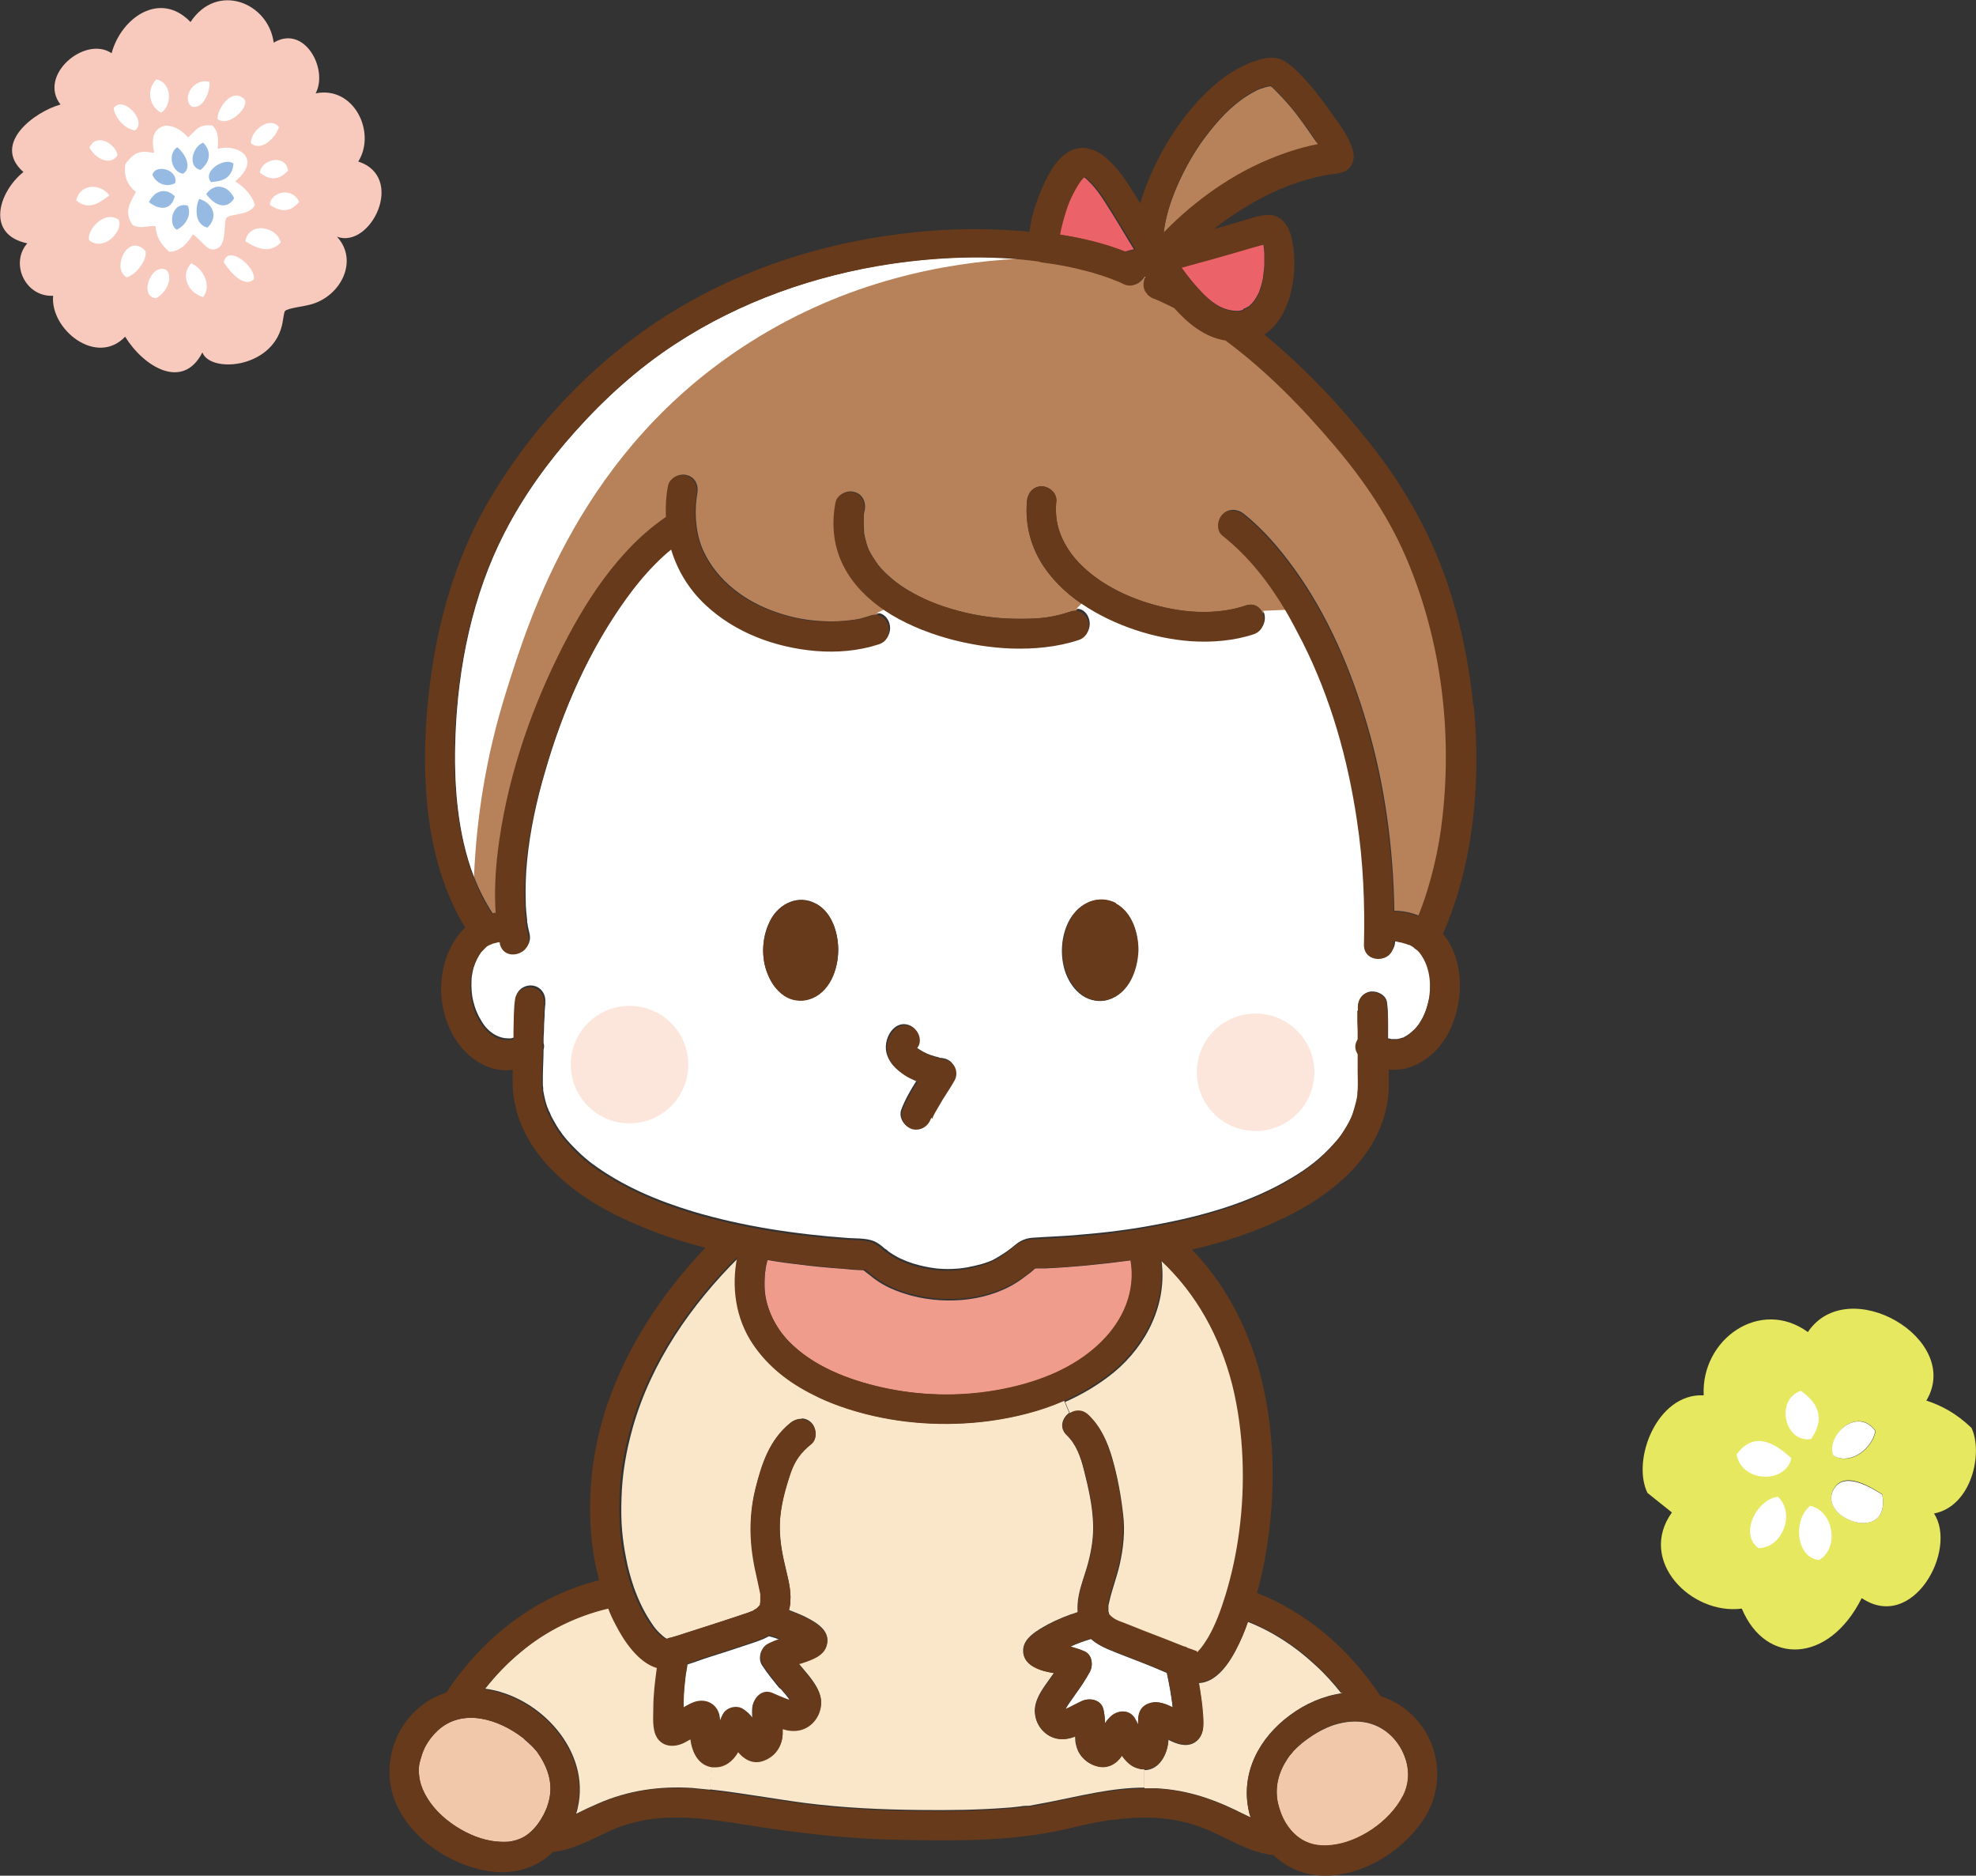 <?xml version="1.0" encoding="UTF-8"?><svg id="_レイヤー_2" xmlns="http://www.w3.org/2000/svg" viewBox="0 0 56.53 53.65"><rect x="0" y="0" width="56.53" height="53.65" fill="#333333" stroke="none"/><defs><style>.cls-1{fill:#673a1b;}.cls-2{fill:#b7815a;}.cls-3,.cls-4{fill:#fff;}.cls-5{fill:#eb6269;}.cls-4,.cls-6,.cls-7,.cls-8{fill-rule:evenodd;}.cls-6{fill:#e6e860;}.cls-7{fill:#f8cabe;}.cls-9{fill:#f2c8aa;}.cls-10{fill:#fae7ca;}.cls-11{fill:#fad5c5;opacity:.6;}.cls-8{fill:#97bae3;}.cls-12{fill:#f09c8c;}</style></defs><g id="_レイヤー_1-2"><path class="cls-7" d="M3.19,1.53c.28-1.04,1.4-1.8,2.26-.9.76-1.15,2.23-.56,2.38.59.88-.53,1.57.76,1.2,1.45,1.1-.22,1.74,1.12,1.22,1.95,1.37.45.35,2.51-.61,2.15.62.67.13,1.68-.72,1.93-.23.07-.7.11-.77.2-.03.04-.06.34-.09.43-.31,1.22-2.05,1.34-2.27.75-.56,1.1-1.68.41-2.21-.45-.82.86-2.15-.21-2.06-1.17-.8.04-1.24-.93-.74-1.5-1.19-.25-.83-1.46-.11-2.04-.92-.81.33-1.73,1.06-1.93-.65-.84.7-1.98,1.46-1.47Z"/><path class="cls-4" d="M3.25,3.1c.05.27.3.58.61.63.37-.26-.35-1.03-.61-.63Z"/><path class="cls-4" d="M2.56,4.22c.15.3.59.55.8.22-.04-.32-.6-.66-.8-.22Z"/><path class="cls-4" d="M4.47,2.27c-.32.34-.16.81.14.95.31-.19.33-.85-.14-.95Z"/><path class="cls-4" d="M2.18,5.73c.35.3.65.08.95-.14-.24-.34-.83-.36-.95.14Z"/><path class="cls-4" d="M5.49,3.05c.34.09.54-.49.5-.71-.49-.12-.8.51-.5.71Z"/><path class="cls-4" d="M4.41,4.36c-.07-.31-.08-.69.34-.77.32.02.51.21.63.34.23-.19.27-.38.69-.34.22.18.16.48.16.67.52-.16,1.31.24.5.93.23.13.52.43.56.69-.2.32-.77.21-.83.38-.05.15.01.67-.2.82-.29.2-.45-.17-.74-.38-.11.18-.32.5-.68.5-.27-.23-.37-.46-.39-.73-.22-.03-.43.1-.66-.04-.25-.37-.07-.63.1-.94-.16-.12-.38-.38-.3-.8.3-.42.52-.36.79-.32Z"/><path class="cls-4" d="M2.55,6.87c.41.34.98-.25.85-.58-.4-.3-.93.29-.85.58Z"/><path class="cls-4" d="M6.22,3.4c.33.27.96-.38.76-.57-.33-.32-.75.23-.76.57Z"/><path class="cls-4" d="M3.62,7.93c.26-.05.61-.51.54-.75-.5-.55-.98.51-.54.75Z"/><path class="cls-4" d="M7.18,4.1c.29.24.7-.14.8-.47-.29-.33-.83.14-.8.47Z"/><path class="cls-8" d="M4.36,5c.11.25.39.37.65.24.1-.4-.57-.56-.65-.24Z"/><path class="cls-8" d="M5.23,4.97c.26-.14.11-.54-.16-.76-.27.18-.18.69.16.76Z"/><path class="cls-8" d="M4.26,5.78c.31.25.65.23.74-.17-.31-.28-.59-.12-.74.17Z"/><path class="cls-8" d="M5.74,4.86c.46-.39.11-.75.07-.78-.33.14-.44.71-.07.78Z"/><path class="cls-8" d="M5.06,6.57c.29-.15.42-.45.31-.69-.46-.12-.57.56-.31.69Z"/><path class="cls-8" d="M6.04,5.21c.23-.03.59-.04.64-.53-.25-.2-.91.22-.64.53Z"/><path class="cls-8" d="M5.7,5.69c-.06.07-.22.71.24.82.03-.05.09-.09.11-.15.16-.27-.03-.58-.35-.67Z"/><path class="cls-8" d="M5.9,5.55c.21.3.57.49.8.12-.18-.38-.57-.45-.8-.12Z"/><path class="cls-4" d="M4.46,8.53c.3-.15.51-.59.3-.81-.44-.21-.8.76-.3.81Z"/><path class="cls-4" d="M7.43,4.93c.3.25.56.22.81-.05-.05-.46-.73-.36-.81.05Z"/><path class="cls-4" d="M5.47,7.53c-.32.35-.1.83.34.97.26-.34,0-.82-.34-.97Z"/><path class="cls-4" d="M7.72,5.86c.31.21.59.22.84-.09-.23-.46-.84-.25-.84.09Z"/><path class="cls-4" d="M7.26,7.99c.08-.33-.74-1.03-.86-.49.17.26.57.75.86.49Z"/><path class="cls-4" d="M7.02,6.9c.36.23.71.35,1.01.04-.09-.46-.91-.62-1.01-.04Z"/><path class="cls-6" d="M48.74,39.91c-.08-1.61,1.62-2.8,2.98-1.81,1.15-1.71,4.44.2,3.39,1.96.42.14.84.35,1.29.78.34.71.01,2.24-1.07,2.45.68,1.05-.61,3.4-2.07,2.42-.94,1.88-2.75,1.93-3.43.3-1.45.19-2.99-1.37-2-2.75l-.7-.56c-.46-.95.28-2.85,1.6-2.79ZM52.46,41.63c.43.29,1.09-.14,1.2-.7-.54-.74-1.42.16-1.2.7ZM52.49,42.54c-.6.86,1.62,1.69,1.36.2-.51-.33-1.09-.6-1.36-.2Z"/><path class="cls-4" d="M51.25,41.71c-.18.75-1.43.69-1.57-.11.45-.61.99-.43,1.57.11Z"/><path class="cls-4" d="M51.52,39.78c.58.41.65.87.29,1.38-.75.12-1.04-1.12-.29-1.38Z"/><path class="cls-4" d="M50.86,42.81c.52.48.12,1.47-.55,1.47-.56-.39-.06-1.39.55-1.47Z"/><path class="cls-4" d="M51.79,43.07c.68.16.83,1.22.25,1.55-.68-.07-.74-1.18-.25-1.55Z"/><path class="cls-4" d="M53.65,40.93c-.11.56-.77.98-1.2.7-.23-.53.66-1.43,1.2-.7Z"/><path class="cls-4" d="M53.85,42.75c.25,1.48-1.96.65-1.36-.2.27-.39.86-.12,1.36.2Z"/><path class="cls-5" d="M35.57,8.86s-.07.02-.11.03c-.39.02-.71-.16-1.02-.47-.24-.24-.45-.5-.65-.78.55-.15,1.09-.3,1.64-.46.24-.07.47-.14.71-.2,0,.01,0,.03.01.04,0,.02,0,.05.01.07,0,.05.01.11.01.16,0,.11,0,.23,0,.34,0,.06-.01.13-.02.19,0,.02,0,.07-.01.07,0,.02,0,.03,0,.05-.02.14-.06.28-.11.42,0,.02-.01.04-.02.05,0,0-.03.07-.04.08-.03.06-.06.11-.1.16,0,0-.02.03-.03.04-.02.02-.04.04-.06.06-.02.02-.04.04-.06.06,0,0,0,0,0,0,0,0,0,0-.02,0-.02.01-.04.03-.06.04-.02,0-.07.03-.08.03Z"/><path class="cls-5" d="M32.44,7.13c-.09.02-.18.04-.27.07-.6-.24-1.23-.39-1.88-.49,0-.04.01-.08.03-.16.04-.21.1-.42.18-.63.07-.19.12-.3.23-.5.04-.07.08-.14.13-.21.01-.02.01-.02.02-.03,0,0,0,0,.01-.01.02-.03.05-.05.07-.08.01-.01.02-.02.03-.03h0s0,0,0,0c0,0,.01,0,.02.01,0,0,.02.01.03.02.02.01.06.05.07.06.29.27.46.57.69.93.22.35.42.7.64,1.05Z"/><path class="cls-12" d="M29.59,36.3s0,0,0,0c.01,0,.02-.01.03-.02,0,0,0,0,.01,0,.09,0,.21,0,.28,0,.82-.04,1.63-.12,2.44-.23.15.86-.18,1.7-.84,2.34-.8.79-1.91,1.19-3,1.38-1.07.19-2.2.15-3.27-.08-.97-.22-1.98-.61-2.67-1.32-.39-.4-.65-.95-.69-1.46-.01-.13-.01-.25,0-.38,0-.06,0-.12.02-.18,0,0,0-.02,0-.03,0-.02.01-.07.01-.07.01-.07.03-.14.05-.21.28.05.56.09.84.12.44.06.88.1,1.31.13.19.02.39.04.58.04.01,0,.02.01.03.02,0,0,0,0,0,0,0,0,0,0,0,0h0s0,0,.02.01c.03.03.06.05.1.08.1.08.2.16.31.23.28.18.6.3.93.39,1.03.27,2.29.16,3.17-.49.08-.06.16-.12.24-.18.02-.02.05-.04.07-.06,0,0,0,0,0,0,0,0,0,0,0,0,0,0,0,0,0,0,0,0,0,0,0,0h0s0,0,0,0t0,0s0,0,0,0Z"/><path class="cls-3" d="M33.38,47.84c.07.34.13.66.17,1-.19-.1-.41-.19-.62-.13-.34.09-.38.35-.37.62-.03-.06-.06-.11-.09-.17-.15-.26-.46-.25-.67-.08-.08.06-.14.14-.19.22,0-.13-.01-.26-.04-.39-.06-.29-.39-.36-.62-.25-.13.06-.25.12-.38.19-.01,0-.05.02-.09.04.08-.15.19-.28.28-.42.15-.21.29-.42.42-.65.1-.19.06-.49-.15-.58-.13-.06-.27-.1-.41-.14.19-.09.39-.16.59-.22.14.12.3.21.48.29.33.14.66.26.99.39.23.09.47.19.7.29Z"/><path class="cls-3" d="M22.31,48.28c.12.14.22.24.3.38-.17-.05-.5-.2-.55-.22-.29-.1-.51.16-.54.41-.01.11,0,.21,0,.31-.08-.1-.16-.18-.27-.25-.18-.12-.49-.05-.58.15-.03.06-.05.12-.08.18,0-.05,0-.11-.02-.16-.07-.3-.35-.47-.65-.39-.13.03-.25.1-.37.17v-.15c0-.26.03-.52.06-.78.01-.07.03-.2.05-.32.2-.06.4-.14.59-.2.41-.13.82-.26,1.23-.4.18-.06.36-.12.52-.21.11.03.21.06.31.1-.12.04-.25.09-.36.15-.2.11-.27.39-.15.58.15.23.33.45.51.67Z"/><path class="cls-9" d="M40.22,50.34c.11.35.09.7-.09,1.04-.38.74-1.26,1.32-2.04,1.4-.45.05-.85-.06-1.16-.43-.2-.24-.3-.46-.37-.77-.1-.46.02-.89.27-1.27.02-.03.05-.07.07-.1,0,0,.01-.02.02-.02,0,0,0,0,0,0,.04-.04.07-.09.11-.13.05-.05.11-.11.16-.15.03-.02.05-.05.08-.07.01,0,.03-.02.04-.03.08-.06.15-.11.24-.17.17-.11.36-.21.55-.28.46-.16.96-.18,1.39.06.36.2.62.55.73.93Z"/><path class="cls-9" d="M15.36,50.1c.29.41.47.87.35,1.38-.02.09-.05.18-.08.26,0,.02-.01.03-.02.04,0,0,0,0,0,0-.02.04-.03.07-.05.11-.05.09-.1.18-.16.26-.02.03-.04.06-.07.09h0c-.08.1-.2.21-.31.28-.16.1-.38.15-.5.16-.42.02-.81-.08-1.2-.28-.39-.2-.76-.49-1.01-.84-.24-.34-.36-.67-.32-1.07,0,0,0,0,0,0,0-.03.01-.06.02-.09.01-.05.02-.09.04-.14.03-.11.06-.18.1-.27.1-.2.22-.35.38-.5.72-.65,1.74-.31,2.42.21,0,0,0,0,0,0,.02.01.03.02.04.04.03.03.06.05.09.08.04.03.07.07.11.1.02.02.05.05.07.07.02.03.05.05.07.08,0,0,.01.01.02.02,0,0,0,0,.01.02Z"/><path class="cls-10" d="M38.38,48.4s.01.02.02.03c-.53.07-1.06.3-1.5.63-.87.64-1.42,1.65-1.17,2.75.01.06.03.11.05.17-.03-.01-.06-.03-.09-.04-.13-.06-.26-.13-.39-.19-.71-.34-1.43-.56-2.22-.6-.11,0-.23,0-.34,0v-.52c.43,0,.67-.46.68-.87,0,0,.01,0,.02.01.22.11.48.21.72.08.29-.17.27-.49.25-.78-.02-.32-.06-.62-.12-.93.62-.02,1.02-.81,1.24-1.31.06-.14.12-.29.17-.44.71.28,1.35.7,1.91,1.22.28.25.53.53.76.82Z"/><path class="cls-10" d="M20.38,50.54l-.07.65c-.17-.02-.34-.03-.5-.05-.94-.06-1.85.07-2.71.45-.21.09-.42.19-.62.29.02-.06.04-.12.05-.18.37-1.62-1.08-3.19-2.65-3.4.3-.38.63-.73,1.03-1.06.73-.62,1.59-1.03,2.51-1.25.06.15.13.31.21.46.23.45.64,1.08,1.18,1.24-.05.37-.1.77-.1,1.15,0,.27-.04.62.11.85.17.28.5.27.77.14.06-.03.12-.06.18-.1.05.37.22.74.62.8Z"/><path class="cls-10" d="M34.26,47.26h0s0,0,0,0c0,0,0,0,0,0-.08-.03-.16-.06-.25-.09,0,0,0,0-.01,0-.04-.02-.08-.04-.12-.05-.18-.07-.35-.14-.53-.21-.4-.16-.8-.31-1.2-.47-.05-.02-.1-.04-.16-.06-.02,0-.03-.01-.04-.02-.08-.04-.14-.09-.2-.15,0,0-.01-.02-.02-.03,0,0,0,0,0,0,0,0,0,0,0-.01,0,0,0,0,0-.01,0,0,0,0,0,0s0,0,0,0c0-.02-.01-.05-.02-.07,0-.05,0-.1,0-.15,0,0,0-.02,0-.02.01-.04.02-.09.03-.13.08-.35.21-.68.29-1.03.11-.48.16-.97.1-1.45-.06-.53-.16-1.08-.31-1.6-.13-.45-.32-.89-.67-1.22-.17-.16-.38-.14-.53-.04l-.15-.35c.5-.22.97-.5,1.4-.85.95-.79,1.52-1.97,1.36-3.18,1.03.96,1.7,2.19,2.05,3.56.35,1.36.38,2.87.2,4.21-.08.61-.21,1.22-.39,1.81-.13.42-.28.84-.5,1.22-.08.13-.15.25-.23.33-.01.01-.05.06-.07.08,0,0,0,0,0,0Z"/><path class="cls-10" d="M23.28,39.9l-.35.68c-.11,0-.22.04-.32.12-.59.48-.81,1.16-.99,1.87-.21.85-.16,1.65.03,2.5.03.14.07.28.09.42,0,.03.01.06.02.1h0s0,0,0,.02c0,.07,0,.13,0,.2h0s0,.02,0,.02c0,.01,0,.03-.01.04,0,0,0,.01,0,.02,0,0,0,0,0,0,0,0,0,0,0,.01,0,.01-.02.03-.03.04,0,0,0,0,0,0t0,0s-.03.04-.05.05c-.02.02-.05.04-.08.05h0s-.02,0-.04.03c0,0,0,0,0,0-.04.01-.09.03-.13.05-.15.05-.3.1-.45.15-.44.15-.89.29-1.33.43-.15.05-.3.1-.45.14-.03,0-.07.01-.1.03h0s0,0-.01,0c0,0-.02,0-.02-.01-.02,0-.1-.07-.1-.07-.12-.1-.23-.22-.31-.35-.22-.32-.39-.68-.52-1.05,0,0,0,0,0,0-.09-.27-.17-.55-.22-.83-.06-.31-.08-.46-.11-.75-.03-.32-.03-.64-.02-.96.02-.69.13-1.33.32-2.01.53-1.88,1.67-3.52,3.05-4.89-.17.85-.05,1.76.45,2.5.43.64,1.05,1.11,1.73,1.45Z"/><path class="cls-10" d="M32.74,50.61v.52c-.92,0-1.8.23-2.71.41-.2.04-.39.07-.59.11,0,0-.02,0-.03,0-.02,0-.04,0-.05,0-.06,0-.13.01-.19.02-.14.02-.28.03-.42.04-.8.06-1.61.07-2.42.06-1.1-.01-2.2-.06-3.3-.2-.91-.12-1.82-.29-2.73-.39l.07-.65s.05,0,.08,0c.29.01.52-.18.66-.42,0,0,0-.01,0-.02.17.22.43.35.72.26.34-.11.54-.4.56-.75,0-.05,0-.11,0-.16.16.05.32.07.5.03.34-.08.59-.42.6-.77,0-.29-.17-.54-.34-.76-.1-.12-.2-.24-.3-.36.05-.01.1-.03.14-.04.25-.08.58-.2.66-.49.1-.36-.2-.58-.47-.73-.19-.11-.4-.19-.61-.27.02-.08.04-.16.04-.25.03-.34-.08-.69-.15-1.02-.1-.42-.16-.8-.15-1.23.02-.49.16-1,.32-1.46.12-.33.28-.56.58-.8.18-.14.15-.45,0-.6-.08-.08-.18-.12-.29-.12l.35-.68c.41.21.85.36,1.28.49,1.2.34,2.49.42,3.73.26.74-.1,1.48-.28,2.16-.58l.15.35c-.2.14-.3.43-.07.64.27.26.4.63.49,1,.12.48.24.99.26,1.49.02.4-.04.78-.14,1.16-.08.31-.21.62-.27.94-.03.15-.04.31-.03.47-.29.09-.58.21-.85.35-.28.16-.71.38-.71.75,0,.34.31.5.59.58.1.03.19.05.29.06-.09.13-.18.25-.27.38-.16.24-.31.5-.27.8.04.35.31.65.66.7.17.03.33,0,.49-.07,0,.09,0,.18.03.27.07.3.31.52.61.59.29.07.54-.08.69-.31.12.17.27.32.48.37.06.01.11.02.16.02Z"/><path class="cls-2" d="M41.29,23.32c-.11.96-.34,1.98-.7,2.87-.22-.09-.46-.14-.7-.14-.03-1.8-.27-3.6-.78-5.33-.46-1.57-1.12-3.12-2.08-4.45-.42-.58-.88-1.12-1.44-1.57-.18-.14-.42-.17-.6,0-.15.15-.18.46,0,.6.77.61,1.35,1.37,1.84,2.2l-.71.03c-.07-.17-.25-.29-.48-.21-.89.3-1.87.21-2.79-.07-.48-.15-.91-.34-1.34-.62-.36-.24-.73-.57-.95-.92-.28-.44-.39-.85-.34-1.38.02-.23-.21-.42-.42-.42-.25,0-.4.2-.42.42-.11,1.29.59,2.28,1.58,2.95l-.18.19s-.09,0-.14.02c-.51.17-.87.21-1.4.21-.59,0-1.07-.05-1.63-.18-.56-.13-1.04-.3-1.51-.57-.24-.13-.45-.28-.61-.42-.09-.08-.18-.16-.26-.25-.04-.04-.08-.09-.12-.14,0,0,0,0,0,0,0,0,0,0-.01-.02-.02-.03-.05-.06-.07-.1-.17-.25-.22-.37-.29-.67,0-.03-.01-.06-.02-.1,0-.01,0-.02,0-.02,0,0,0-.01,0-.02,0-.07-.01-.14-.01-.21,0-.07,0-.14,0-.21,0-.04,0-.07.01-.11,0-.03.01-.06.02-.09.04-.22-.06-.46-.3-.52-.21-.06-.48.07-.52.3-.26,1.4.41,2.41,1.42,3.09l-.27.12s-.09,0-.14.02c-.1.03-.2.06-.3.09-.05.01-.11.02-.16.03-.02,0-.13.02-.15.02-.23.03-.47.04-.71.03-.48-.02-.91-.09-1.4-.26-.88-.3-1.69-.89-2.09-1.76-.21-.46-.27-1.08-.17-1.64.04-.23-.06-.46-.3-.52-.21-.06-.48.07-.52.3-.05.3-.07.6-.06.89-1.38.94-2.35,2.47-3.07,3.94-.87,1.76-1.5,3.68-1.74,5.63-.07.58-.11,1.17-.06,1.76-.04,0-.07,0-.11.01-.21-.33-.39-.68-.53-1.04-.48-1.25-.58-2.69-.53-4.01.07-1.99.49-4.06,1.41-5.84.54-1.05,1.24-2.02,2.02-2.89.85-.95,1.8-1.81,2.86-2.5,1.86-1.22,4-1.97,6.19-2.3,1.17-.17,2.42-.24,3.64-.14.2.02.39.04.59.06.04.01.07.02.12.03.42.06.83.13,1.24.24,0,0,0,0,0,0,.13.03.25.07.38.11.01,0,.02,0,.04.01.11.04.23.08.34.12,0,0,.06.03.07.03,0,0,0,0,0,0,.08.03.15.07.23.1.24.12.48,0,.58-.19.02,0,.05-.01.07-.02-.02.03-.04.07-.05.11-.03.11-.02.23.04.33.02.03.04.06.07.09.05.05.12.09.19.11.04.02.08.03.12.05.15.06.29.13.44.21.41.46.9.84,1.47.93,1.15.86,2.18,1.9,3.11,3,.86,1.02,1.6,2.12,2.12,3.36.94,2.27,1.25,4.8.98,7.24Z"/><path class="cls-3" d="M26.65,31.94h0c.03-.06.05-.11.08-.16.06-.12.14-.24.21-.36.11-.18.23-.35.33-.53.08-.13.08-.3,0-.43-.07-.13-.19-.18-.33-.2,0,0,0,0-.01,0-.03,0-.05,0-.08-.02-.06-.01-.12-.03-.18-.05-.04-.01-.07-.02-.11-.04,0,0-.02,0-.03-.01-.06-.03-.13-.06-.19-.1-.03-.02-.05-.03-.08-.05,0,0-.01,0-.02-.01-.01,0-.02-.02-.03-.03,0,0,.01-.02.01-.02.13-.18.03-.48-.15-.58-.22-.12-.44-.04-.58.15-.14.19-.19.46-.11.68.08.23.25.4.45.53.12.08.25.15.39.2-.17.27-.33.54-.44.84-.07.21.08.47.3.52.24.05.44-.07.52-.3,0,0,0-.02.01-.03,0,0,0,0,0,0,0,0,0,0,0-.01h0s0,0,0-.01,0,0,0,0h0ZM40.62,27.23c.27.35.34.8.28,1.26-.03.19-.11.45-.21.64-.05.09-.11.19-.16.24-.04.05-.08.09-.13.13-.02.02-.04.04-.06.05,0,0-.01.01-.02.02-.04.02-.07.05-.11.07-.02.01-.04.02-.07.04,0,0-.01,0-.02,0-.05.02-.1.03-.15.04,0,0,0,0,0,0-.03,0-.05,0-.08,0-.03,0-.06,0-.09,0,0,0-.06-.02-.09-.02,0-.02,0-.05,0-.07,0-.32.01-.64-.03-.96-.03-.23-.32-.35-.52-.3-.24.07-.33.29-.3.51-.02-.16,0,0,0,.04,0,.08,0,.17,0,.25,0,.17,0,.34.01.51h0c-.09.15-.07.3,0,.42,0,.16,0,.31,0,.47,0,.19.01.38,0,.56,0,.04,0,.08-.01.13,0,.02,0,.07-.01.08-.02.11-.05.22-.08.32-.07.23-.11.31-.23.53-.12.22-.22.35-.37.51-.36.41-.76.72-1.22.99-1.18.71-2.54,1.09-3.89,1.34-.73.14-1.47.23-2.22.29-.42.04-.85.05-1.27.08-.17.01-.3.05-.44.14-.07.05-.13.1-.19.15-.02.02-.1.07-.12.09-.14.1-.29.19-.44.27-.01,0-.02.01-.03.01-.02.01-.05.02-.07.03-.06.02-.12.04-.18.06-.14.04-.28.07-.43.1-.29.05-.59.06-.88.03-.42-.05-.93-.18-1.32-.45-.01,0-.08-.06-.08-.06-.02-.02-.04-.04-.07-.05-.07-.06-.14-.12-.22-.17-.25-.15-.56-.12-.84-.14-1.5-.11-3-.33-4.44-.76-1.02-.31-2-.72-2.87-1.36-.1-.07-.3-.24-.44-.38-.14-.14-.28-.28-.4-.44,0,0,0,0,0,0-.01-.01-.02-.02-.03-.04-.03-.04-.05-.08-.08-.11-.05-.08-.1-.16-.15-.25-.04-.07-.08-.14-.11-.22,0-.01-.03-.07-.04-.08-.01-.03-.02-.06-.04-.1-.06-.16-.09-.32-.12-.48,0,0,0-.01,0-.02,0,0,0,0,0,0,0-.04,0-.08-.01-.12,0-.08,0-.16,0-.24,0-.26.02-.53.02-.79.02-.06.02-.13,0-.19,0-.11,0-.21.01-.32,0-.15.01-.3.02-.45,0-.08,0-.16.01-.24,0-.04.04-.27,0-.1.05-.22-.07-.46-.3-.52-.21-.06-.48.07-.52.3-.06.31-.04.64-.05.95,0,.07,0,.15,0,.22-.03.01-.07.02-.1.03-.02,0-.05,0-.07,0-.13,0-.26-.03-.4-.11-.14-.08-.27-.21-.36-.36-.12-.19-.2-.38-.25-.59-.05-.2-.06-.39-.05-.62,0-.1.02-.15.04-.27.01-.05.03-.11.05-.16,0-.01.04-.1.04-.1.04-.09.09-.18.15-.27.01-.02.02-.02.02-.03,0,0,0,0,.02-.02.04-.04.08-.08.12-.12.01-.01.02-.02.02-.02,0,0,.02,0,.03-.02.02-.01.04-.02.06-.03.03-.01.06-.02.09-.04h0s.02-.01.04-.02c.05-.01.1-.02.15-.03,0,.02,0,.04.01.05.12.53.94.31.82-.23-.02-.07-.03-.15-.05-.22,0-.04-.01-.08-.02-.11,0-.02,0-.04,0-.06h0c-.02-.19-.04-.36-.04-.54-.01-.39,0-.78.04-1.17.08-.83.27-1.72.52-2.56.51-1.77,1.27-3.5,2.35-4.99.25-.34.54-.69.85-1.01.14-.14.28-.27.43-.39.17.59.5,1.13.98,1.58.85.8,2,1.22,3.15,1.32.6.05,1.23,0,1.81-.19.47-.15.33-.84-.09-.84l.27-.12c1.04.7,2.46,1.04,3.62,1.08.64.02,1.3-.03,1.91-.24.47-.15.33-.84-.08-.84l.18-.19c.92.63,2.1.98,3.11,1.06.6.04,1.23,0,1.8-.2.29-.1.35-.39.25-.61l.71-.03c.16.28.32.56.46.86.8,1.59,1.28,3.33,1.55,5.09.17,1.17.23,2.36.2,3.55-.02.55.83.54.85,0v-.09s.06,0,.09,0h0s.12.02.13.03c.05.01.1.02.14.04.03.01.06.02.08.03,0,0,.01,0,.02,0,0,0,.09.06.1.06,0,0,.01.01.02.02.01.02.03.03.05.04.01.01.02.02.04.03,0,0,.07.07.07.07ZM32.56,27.18c0-.5-.18-1.09-.65-1.34-.5-.26-1.03-.01-1.3.45-.26.45-.3,1.06-.12,1.55.1.26.25.48.48.64.21.14.48.19.72.12.59-.17.84-.85.86-1.41ZM23.98,27.17c0-.49-.18-1.09-.65-1.33-.49-.26-1.03,0-1.28.46-.25.46-.29,1.07-.09,1.55.1.25.25.47.47.62.2.14.47.18.71.11.59-.17.84-.86.84-1.42Z"/><path class="cls-2" d="M37.66,4.05s.04.06.05.09c-.32.06-.64.15-.95.26-.63.22-1.24.53-1.8.89-.51.33-.99.72-1.43,1.14-.08.07-.16.15-.24.24.05-.44.19-.89.37-1.31.25-.58.57-1.14.97-1.63.36-.45.76-.85,1.26-1.11.11-.06.13-.07.27-.11.05-.02.11-.03.16-.04.02,0,.03,0,.04,0t0,0h0s.07.06.11.1c.14.14.28.29.41.44.17.2.25.31.39.5.13.18.26.37.39.56Z"/><polygon class="cls-1" points="36.1 6.84 36.1 6.85 36.1 6.84 36.1 6.83 36.1 6.84"/><polygon class="cls-1" points="34.26 47.27 34.26 47.27 34.26 47.27 34.26 47.27"/><polygon class="cls-1" points="34.26 47.27 34.26 47.27 34.26 47.27 34.26 47.27 34.26 47.27"/><path class="cls-1" d="M34.26,47.27h0s0,0,0,0h-.02s0,0,0,0c0,0,.01,0,.02,0Z"/><polygon class="cls-1" points="34.25 47.26 34.25 47.26 34.25 47.25 34.25 47.26"/><polygon class="cls-1" points="31.94 8.01 31.93 8.01 31.93 8.01 31.94 8.01"/><polygon class="cls-1" points="31.93 8.01 31.93 8.01 31.93 8.01 31.93 8.01"/><polygon class="cls-1" points="30.97 5.05 30.97 5.05 30.97 5.05 30.97 5.05 30.97 5.05"/><polygon class="cls-1" points="29.59 36.3 29.59 36.31 29.59 36.3 29.59 36.3"/><polygon class="cls-1" points="29.58 36.31 29.58 36.31 29.58 36.31 29.58 36.31"/><polygon class="cls-1" points="24.73 36.36 24.72 36.35 24.72 36.35 24.73 36.36"/><path class="cls-1" d="M21.75,45.89s0,0,0,.01c0,0,0,0,0-.01Z"/><path class="cls-1" d="M21.58,46.05s-.03.02-.04.03c0,0,0,0,0,0,.02-.02.04-.03.04-.03Z"/><polygon class="cls-1" points="14.95 49.7 14.95 49.7 14.95 49.7 14.95 49.7"/><path class="cls-11" d="M19.69,30.45c0,.93-.75,1.68-1.68,1.68s-1.68-.75-1.68-1.68.75-1.68,1.68-1.68,1.68.75,1.68,1.68Z"/><path class="cls-11" d="M37.6,30.67c0,.93-.75,1.68-1.68,1.68s-1.68-.75-1.68-1.68.75-1.68,1.68-1.68,1.68.75,1.68,1.68Z"/><path class="cls-3" d="M29.15,7.4c-2.1.11-4.93.63-7.71,2.4-4.8,3.05-6.28,7.81-6.97,10.02-.57,1.82-.84,3.59-.91,5.26-.48-1.25-.58-2.69-.53-4.01.07-1.99.49-4.06,1.41-5.84.54-1.05,1.24-2.02,2.02-2.89.85-.95,1.8-1.81,2.86-2.5,1.86-1.22,4-1.97,6.19-2.3,1.17-.17,2.42-.24,3.64-.14Z"/><path class="cls-1" d="M36.37,2.45s.01,0,.03,0c0,0-.01,0-.02,0,0,0,0,0,0,0ZM38.85,28.9c-.03-.22.06-.45.3-.51.2-.05.49.07.52.3.05.31.03.64.03.96,0,.02,0,.05,0,.07.03,0,.08.02.09.02.03,0,.06,0,.09,0,.03,0,.05,0,.08,0,0,0,0,0,0,0,.05-.01.1-.03.15-.04,0,0,.01,0,.02,0,.02-.01.05-.02.07-.04.04-.02.07-.04.11-.07.01,0,.02-.01.02-.02.02-.02.04-.04.06-.05.05-.04.09-.09.13-.13.04-.05.11-.15.16-.24.11-.19.18-.45.21-.64.06-.46-.01-.91-.28-1.26,0,0-.06-.07-.07-.07-.01-.01-.03-.02-.04-.03-.02-.01-.04-.03-.05-.04,0,0-.01-.01-.02-.02,0,0-.09-.05-.1-.06-.01,0-.02,0-.02,0-.03-.01-.06-.02-.08-.03-.05-.01-.1-.03-.14-.04-.02,0-.12-.02-.13-.03h0s-.06,0-.09,0v.09c-.02.54-.86.55-.85,0,.03-1.18-.02-2.37-.2-3.55-.26-1.76-.75-3.5-1.55-5.09-.15-.29-.3-.58-.46-.86-.49-.83-1.07-1.59-1.84-2.2-.18-.14-.15-.45,0-.6.17-.17.42-.14.6,0,.56.45,1.02.99,1.44,1.57.96,1.33,1.63,2.88,2.08,4.45.5,1.73.75,3.53.78,5.33.24,0,.48.05.7.14.36-.89.6-1.91.7-2.87.27-2.43-.04-4.97-.98-7.24-.51-1.24-1.25-2.34-2.12-3.36-.93-1.1-1.95-2.14-3.11-3-.58-.09-1.06-.47-1.47-.93-.14-.07-.29-.14-.44-.21-.04-.02-.08-.03-.12-.05-.07-.02-.13-.06-.19-.11-.02-.03-.04-.06-.07-.09-.06-.1-.07-.22-.04-.33,0-.04.03-.07.05-.11-.02,0-.05.01-.07.02-.11.19-.34.31-.58.19-.07-.04-.15-.07-.23-.1,0,0,0,0,0,0,0,0,0,0,0,0,0,0,0,0,0,0-.02,0-.07-.03-.07-.03-.11-.04-.23-.08-.34-.12-.01,0-.03,0-.04-.01-.13-.04-.25-.08-.38-.11,0,0,0,0,0,0-.41-.11-.83-.19-1.24-.24-.04,0-.08-.02-.12-.03-1.4-.19-2.86-.13-4.22.07-2.2.33-4.33,1.08-6.19,2.3-1.07.7-2.01,1.55-2.86,2.5-.79.88-1.48,1.85-2.02,2.89-.92,1.77-1.34,3.85-1.41,5.84-.06,1.71.12,3.61,1.06,5.05.04,0,.07-.01.11-.01-.04-.59-.01-1.18.06-1.76.24-1.96.87-3.87,1.74-5.63.72-1.46,1.69-3,3.07-3.94-.01-.29,0-.59.06-.89.04-.23.32-.35.52-.3.24.07.33.3.3.52-.1.56-.04,1.17.17,1.64.4.88,1.21,1.46,2.09,1.76.49.17.92.25,1.4.26.24,0,.48,0,.71-.03.02,0,.12-.02.15-.02.05-.01.11-.02.16-.03.1-.03.2-.05.3-.09.05-.02.1-.02.14-.02.42,0,.56.69.09.84-.58.19-1.2.24-1.81.19-1.15-.1-2.3-.52-3.15-1.32-.48-.45-.8-.99-.98-1.58-.15.12-.29.25-.43.39-.32.32-.6.66-.85,1.01-1.08,1.49-1.84,3.23-2.35,4.99-.24.84-.44,1.73-.52,2.56-.04.39-.05.78-.04,1.17,0,.18.02.36.04.54h0s0,.04,0,.06c0,.04.01.07.02.11.01.07.03.15.05.22.12.53-.69.76-.82.23,0-.02,0-.04-.01-.05-.05,0-.1.02-.15.03-.01,0-.02.01-.04.01h0s-.06.03-.09.04c-.02,0-.04.02-.06.03-.01,0-.02.01-.03.02,0,0-.01.01-.02.02-.04.04-.08.08-.12.12-.02.02-.02.02-.02.02,0,0,0,.01-.02.03-.06.08-.11.17-.15.27,0,0-.03.09-.04.1-.02.05-.03.11-.05.16-.03.12-.04.17-.04.27-.02.23,0,.42.05.62.05.22.13.41.25.59.1.15.22.27.36.36.13.08.26.11.4.11.02,0,.05,0,.07,0,.03,0,.07-.02.1-.03,0-.07,0-.15,0-.22.01-.31,0-.65.05-.95.05-.23.31-.35.52-.3.23.06.34.3.3.52.04-.18,0,.05,0,.1,0,.08-.01.16-.01.24,0,.15-.01.3-.02.45,0,.11,0,.21-.01.32.01.06.01.13,0,.19,0,.26-.02.53-.02.79,0,.08,0,.16,0,.24,0,.04,0,.08.01.12,0,0,0,0,0,0,0,0,0,0,0,.02.03.16.07.32.12.48.01.03.02.07.04.1,0,.01.03.07.04.08.04.07.07.15.11.22.05.08.1.17.15.25.03.04.05.07.08.11,0,.01.02.02.03.04,0,0,0,0,0,0,.13.15.26.3.4.44.14.14.35.31.44.38.87.63,1.85,1.05,2.87,1.36,1.44.43,2.94.65,4.44.76.28.02.59-.01.84.14.08.05.15.11.22.17.02.02.04.04.07.05,0,0,.07.05.08.06.39.27.9.4,1.32.45.29.03.59.02.88-.03.15-.02.29-.06.43-.1.06-.02.12-.04.18-.06.02,0,.05-.02.07-.03,0,0,.01,0,.03-.01.16-.07.3-.16.44-.27.02-.02.1-.08.12-.09.06-.05.12-.1.19-.15.14-.1.27-.13.44-.14.42-.03.85-.04,1.27-.08.74-.06,1.48-.15,2.22-.29,1.35-.25,2.71-.63,3.89-1.34.46-.27.87-.59,1.22-.99.15-.17.24-.3.37-.51.13-.22.16-.29.23-.53.03-.11.06-.21.08-.32,0-.02.01-.07.01-.08,0-.04,0-.08.01-.13.01-.19,0-.38,0-.56,0-.15,0-.31,0-.47-.08-.12-.1-.27,0-.42h0c0-.17,0-.34-.01-.52,0-.08,0-.17,0-.25,0-.05-.02-.2,0-.04ZM35.57,8.86s.06-.02.08-.03c.02-.01.04-.03.06-.04,0,0,.01,0,.02,0,0,0,0,0,0,0,.02-.02.04-.04.06-.06.02-.02.04-.04.06-.06.01-.01.03-.03.03-.04.03-.05.07-.11.1-.16,0-.01.04-.09.04-.08,0-.02.01-.03.02-.05.05-.13.08-.27.11-.42,0-.02,0-.03,0-.05,0,0,0-.05.01-.07,0-.06.01-.13.02-.19,0-.11,0-.23,0-.34,0-.05,0-.11-.01-.16,0-.02,0-.05-.01-.07,0-.01,0-.03-.01-.04-.24.06-.47.13-.71.2-.54.16-1.09.31-1.64.46.2.28.41.54.65.78.32.31.63.49,1.02.47.04,0,.07-.02.11-.03ZM36.12,6.86s0,0,0,0c0,0,0,0-.01-.01,0-.02,0-.02,0,0-.04-.04-.08-.07,0,0,0,.02,0,.04.02.04,0-.01,0-.02-.01-.03,0,0,0,0,0,0,0,0,0,0,.01.01ZM31,5.06s0,0,0,0c0,0,.01,0,.01,0h0s0,0,0,0c0,0,0,0,0,0h0s0,0,0,0c0,0-.01,0-.01,0h0,0s-.02,0,0,0c0,0,0,0,.02,0h0s0,0,0,0c0,0,0,0,.01,0,0,0-.02.01-.03.03-.03.03-.05.05-.07.08,0,0,0,0-.01.01,0,0,0,.01-.02.03-.05.07-.09.14-.13.21-.11.2-.16.31-.23.5-.07.21-.13.41-.18.63-.02.08-.02.12-.03.16.64.1,1.28.25,1.88.49.09-.02.18-.04.27-.07-.21-.35-.42-.7-.64-1.05-.23-.36-.4-.66-.69-.93-.01-.01-.06-.05-.07-.06-.01-.01-.03-.02-.03-.02,0,0-.01,0-.02-.01,0,0,0,0,0,0ZM24.7,36.34s.01,0,0,0c0,0-.01,0-.02,0,0,0,.01,0,.01,0ZM24.71,36.34s0,0,0,0c0,0-.02-.01-.03-.02-.19,0-.39-.03-.58-.04-.44-.04-.88-.08-1.31-.13-.28-.04-.56-.08-.84-.12-.02.07-.03.14-.05.21,0,0,0,.05-.01.07,0,.01,0,.03,0,.03,0,.06-.01.12-.02.18,0,.13,0,.25,0,.38.04.51.3,1.06.69,1.46.69.71,1.69,1.1,2.67,1.32,1.06.24,2.19.27,3.27.08,1.09-.19,2.2-.59,3-1.38.65-.64.99-1.47.84-2.34-.81.11-1.62.19-2.44.23-.07,0-.19-.01-.28,0,0,0,0,0-.01,0,0,0-.02.01-.03.02,0,0,0,0,0,0t0,0h0s0,0,0,0c0,0,0,0,0,0,0,0,0,0,0,0,0,0,0,0,0,0,0,0,0,0,0,0-.02.02-.05.04-.07.06-.08.06-.16.13-.24.18-.88.64-2.14.76-3.17.49-.32-.08-.64-.21-.93-.39-.11-.07-.21-.15-.31-.23-.03-.03-.06-.05-.1-.08,0,0-.01-.01-.02-.01h0s-.01-.01-.02-.02ZM22.66,48.72s0,.01,0,.02c0,0,0-.01,0-.02,0,0,0,0,0,0ZM20.14,49.5s-.01,0-.02.01c0,0,0,0,0,0,.01,0,.02,0,.02-.01,0,0,0,0,0,0ZM19.06,46.88s.07-.02.1-.03c.15-.04.3-.09.45-.14.44-.14.89-.29,1.33-.43.15-.05.3-.1.45-.15.04-.02.09-.03.13-.05,0,0,0,0,0,0,0,0,.01,0,.02-.01.03-.01.05-.03.04-.03.03-.02.06-.03.08-.05.02-.02.03-.04.05-.05t0,0s0,0,0,0c0-.01.02-.03.03-.04,0,0,0,0,0-.01,0,0,0,0,0,0,0,0,0-.01,0-.02,0-.02,0-.03.01-.04,0,.01,0,.01,0,.02,0,0,0-.02,0-.03h0c0-.07,0-.14,0-.21,0,0,0,0,0-.01h0s-.01-.07-.02-.1c-.03-.14-.06-.28-.09-.42-.2-.84-.24-1.64-.03-2.5.18-.72.4-1.39.99-1.87.09-.08.21-.12.32-.12.1,0,.2.04.29.12.15.15.18.45,0,.6-.3.24-.46.47-.58.8-.16.47-.3.97-.32,1.46-.02.43.05.82.15,1.23.08.33.18.68.15,1.02,0,.09-.02.17-.04.25.21.07.41.16.61.27.28.15.57.37.47.73-.08.29-.4.4-.66.49-.05.02-.1.03-.14.04.1.12.21.24.3.36.17.22.35.46.34.76,0,.35-.25.69-.6.77-.17.04-.34.02-.5-.03,0,.05,0,.11,0,.16-.02.35-.23.64-.56.75-.29.1-.54-.04-.72-.26,0,0,0,.01,0,.02-.14.24-.37.43-.66.42-.03,0-.06,0-.08,0-.4-.06-.57-.43-.62-.8-.06.03-.12.07-.18.1-.26.13-.59.13-.77-.14-.15-.24-.11-.59-.11-.85,0-.39.05-.78.1-1.15-.54-.16-.95-.79-1.18-1.24-.08-.15-.15-.3-.21-.46-.92.22-1.78.64-2.51,1.25-.4.33-.73.68-1.03,1.06,1.57.22,3.02,1.78,2.65,3.4-.02.06-.03.12-.05.18.21-.1.41-.2.62-.29.86-.38,1.77-.52,2.71-.45.17.01.34.03.5.05.91.1,1.82.27,2.73.39,1.1.14,2.19.19,3.3.2.81.01,1.62,0,2.42-.06.14-.01.28-.02.42-.04.06,0,.13-.01.19-.02.01,0,.03,0,.05,0,0,0,.02,0,.03,0,.2-.03.39-.06.59-.11.91-.19,1.79-.41,2.72-.41.11,0,.22,0,.34,0,.79.04,1.51.26,2.22.6.13.06.26.13.39.19.03.01.06.03.09.04-.02-.06-.03-.11-.05-.17-.25-1.11.3-2.11,1.17-2.75.44-.33.97-.56,1.5-.63,0,0-.02-.02-.02-.03-.23-.29-.49-.57-.76-.82-.56-.52-1.2-.93-1.91-1.22-.05.15-.11.3-.17.44-.22.5-.62,1.29-1.24,1.31.05.31.1.62.12.93.02.29.04.61-.25.78-.24.14-.5.04-.72-.08,0,0-.01,0-.02-.01-.01.41-.26.87-.69.87-.05,0-.11,0-.16-.02-.22-.05-.36-.2-.48-.37-.15.23-.4.38-.69.31-.3-.07-.53-.3-.61-.59-.02-.09-.03-.18-.03-.27-.16.06-.32.09-.49.07-.35-.05-.62-.35-.66-.7-.04-.3.11-.57.27-.8.09-.13.18-.25.27-.38-.1-.02-.19-.04-.29-.06-.28-.08-.6-.24-.59-.58,0-.37.43-.59.71-.75.27-.15.56-.26.85-.35-.01-.15,0-.31.03-.47.06-.32.18-.63.27-.94.1-.38.16-.76.14-1.16-.02-.5-.13-1.01-.26-1.49-.1-.37-.22-.74-.49-1-.23-.21-.13-.5.07-.64.15-.1.36-.12.53.04.34.32.54.77.67,1.22.15.51.25,1.06.31,1.6.05.49,0,.98-.1,1.45-.08.35-.21.68-.29,1.03-.01.04-.02.09-.03.13,0,0,0,.01,0,.02,0,.05,0,.1,0,.15,0,.02.01.05.02.07t0,0s0,0,0,0c0,.01,0,.02.01.02,0,0,0,0,0,0,0,.01.01.02.02.03.07.07.12.11.2.15.01,0,.03.01.04.02.05.02.1.04.16.06.4.16.8.32,1.2.47.18.07.35.14.53.21.04,0,.09.03.12.05,0,0,0,0,.01,0,.08.03.16.06.25.09,0,0-.01,0-.01.02-.07,0-.04,0,0,0,0,.01,0,.02.02,0,0,0,0,0,0,0,0,0,0,0,0,0h0s0,0,0,0c0,0,0,0,0,0h0s0,0,0,0h0s0,0,0,0c.02-.03.06-.07.07-.08.07-.08.15-.2.23-.33.22-.38.37-.8.5-1.22.18-.59.31-1.2.39-1.81.18-1.34.14-2.85-.2-4.21-.35-1.36-1.02-2.6-2.05-3.56.16,1.21-.41,2.39-1.36,3.18-.43.35-.9.63-1.4.85-.68.3-1.42.48-2.16.58-1.24.16-2.53.08-3.73-.26-.43-.12-.87-.28-1.28-.49-.69-.34-1.3-.81-1.73-1.45-.5-.74-.62-1.64-.45-2.5-1.38,1.37-2.51,3.01-3.05,4.89-.19.68-.3,1.31-.32,2.01-.01.32,0,.64.02.96.03.3.05.44.11.75.06.28.13.56.22.83,0,0,0,0,0,0,.13.37.3.73.52,1.05.09.13.19.25.31.35,0,0,.08.06.1.07,0,0,.02,0,.02.01,0,0,0,0,0,0,0,0,.01,0,.02.01,0,0,0,0,0,0ZM14.95,49.7h0s0,0,0,0c-.68-.52-1.7-.86-2.42-.21-.16.15-.28.31-.38.5-.04.09-.07.16-.1.27-.01.05-.03.09-.04.14,0,.03-.01.06-.02.09,0,0,0,0,0,0-.04.4.08.73.32,1.07.25.35.62.64,1.01.84.39.2.78.3,1.2.28.13,0,.34-.06.5-.16.12-.07.23-.18.31-.28h0s.05-.06.07-.09c.06-.08.11-.17.16-.26.02-.04.03-.07.05-.11,0,0,0,0,0,0,0-.02.01-.03.02-.04.03-.09.06-.17.08-.26.12-.51-.06-.97-.35-1.38,0,0,0-.01-.01-.02,0,0,0-.01-.02-.02-.02-.03-.04-.05-.07-.08-.02-.02-.05-.05-.07-.07-.03-.04-.07-.07-.11-.1-.03-.03-.06-.05-.09-.08-.01-.01-.03-.02-.04-.04h0ZM42.16,20.16c.21,2.18.01,4.52-.88,6.55.63.76.6,1.95.18,2.79-.23.46-.62.85-1.11,1.02-.2.07-.41.09-.62.07,0,.2,0,.39,0,.59-.03.49-.16.95-.39,1.38-.53,1.02-1.54,1.75-2.55,2.25-.86.42-1.76.72-2.69.93,1.12,1.16,1.82,2.68,2.11,4.27.29,1.52.25,3.09-.03,4.61-.06.32-.13.63-.22.94,1.46.58,2.67,1.64,3.53,2.95.3.1.59.25.85.49.88.79,1.03,2.12.36,3.08-.63.92-1.83,1.65-2.98,1.56-.51-.04-.95-.26-1.29-.58-.59-.06-1.1-.36-1.63-.61-.19-.09-.23-.11-.42-.18-.19-.07-.38-.13-.57-.17-.47-.11-.95-.13-1.44-.1-.17.01-.34.03-.51.05-.02,0-.04,0-.06,0h0c-.1.02-.2.03-.29.05-.19.03-.37.07-.55.11-.34.08-.68.16-1.02.22-1.45.25-2.94.22-4.4.19-1.13-.03-2.25-.14-3.37-.3-1.01-.14-2.05-.37-3.08-.33-.39.02-.75.07-1.14.19-.33.1-.45.16-.76.31-.44.21-.88.43-1.37.48-.44.44-1.06.63-1.68.57-1.13-.12-2.31-.86-2.79-1.91-.5-1.08-.07-2.42.97-3.02.15-.08.3-.15.45-.2,1.03-1.56,2.55-2.76,4.37-3.21-.06-.24-.12-.49-.16-.74-.22-1.44-.07-2.93.4-4.31.58-1.68,1.58-3.18,2.8-4.46-.55-.14-1.09-.31-1.62-.52-.99-.39-1.96-.9-2.72-1.66-.56-.55-1-1.26-1.13-2.04-.05-.29-.05-.58-.04-.87-.24.03-.49,0-.72-.09-.95-.38-1.41-1.5-1.32-2.47.05-.5.21-.96.53-1.35.05-.06.1-.11.15-.16-.04-.07-.08-.13-.12-.2-1-1.79-1.14-4.02-.97-6.02.18-2.12.72-4.24,1.82-6.08,1.35-2.27,3.3-4.24,5.6-5.55,2.01-1.15,4.27-1.81,6.57-2.04.97-.1,1.94-.11,2.91-.04.11,0,.22.02.33.03.05-.4.17-.8.33-1.17.17-.4.39-.87.78-1.11.38-.24.8-.09,1.11.19.35.3.61.73.86,1.13.03.05.06.1.09.15.1-.34.23-.68.38-1,.34-.73.79-1.42,1.34-2,.43-.46.95-.86,1.55-1.07.24-.08.52-.15.76-.05.18.08.33.21.47.35.36.35.67.76.96,1.17.23.32.51.69.62,1.07.07.25,0,.51-.25.62-.17.07-.4.07-.58.11-.19.04-.38.09-.56.14-.67.2-1.29.51-1.88.89-.25.16-.48.32-.7.5.25-.07.51-.14.77-.22.25-.07.54-.19.81-.18.37.01.56.32.64.65.21.87.03,2.24-.78,2.77,1.12.92,2.12,1.97,3.02,3.11.88,1.11,1.58,2.3,2.08,3.62.47,1.26.75,2.58.88,3.91ZM40.13,51.38c.17-.34.19-.69.09-1.04-.11-.37-.36-.72-.73-.93-.43-.24-.94-.22-1.39-.06-.19.07-.38.17-.55.28-.08.05-.16.11-.24.17-.01,0-.03.02-.04.03-.03.02-.05.05-.08.07-.06.05-.11.1-.16.15-.04.04-.08.09-.11.13,0,0,0,0,0,0,0,0-.01.02-.02.02-.02.03-.05.07-.07.1-.25.38-.37.81-.27,1.27.08.3.17.53.37.77.32.37.71.48,1.16.43.78-.08,1.66-.67,2.04-1.4ZM37.71,4.14s-.03-.06-.05-.09c-.12-.19-.25-.38-.39-.56-.14-.19-.22-.3-.39-.5-.13-.15-.26-.3-.41-.44-.04-.03-.07-.06-.11-.1h0s0,0,0,0c-.02,0-.03,0-.04,0-.05.01-.11.03-.16.04-.13.04-.15.05-.27.11-.5.26-.9.66-1.26,1.11-.4.49-.72,1.05-.97,1.63-.18.42-.32.87-.37,1.31.08-.08.16-.16.24-.24.44-.42.92-.81,1.43-1.14.56-.37,1.17-.67,1.8-.89.31-.11.63-.2.95-.26ZM36.29,6.94c.07.02.05,0,.01,0t0,0s0,0,0,0ZM36.34,2.44s-.04-.02-.05-.03c.02.02.04.03.05.03ZM33.55,48.84c-.03-.34-.09-.66-.17-1-.23-.1-.47-.2-.7-.29-.33-.13-.66-.26-.99-.39-.18-.07-.34-.16-.48-.29-.2.06-.4.13-.59.22.14.04.27.08.41.14.22.1.25.4.15.58-.12.23-.26.44-.42.65-.1.13-.21.27-.28.42.04-.02.08-.03.09-.04.13-.06.25-.13.38-.19.23-.1.56-.04.62.25.03.13.04.26.04.39.05-.08.12-.16.19-.22.21-.17.52-.17.67.08.03.05.06.11.09.17-.01-.27.02-.53.37-.62.21-.05.43.04.62.13ZM31.62,49.76s0,0,0-.01c0,0,0,.01,0,.01ZM30.42,48.9s-.03-.02-.04,0c0,0,.02,0,.04,0ZM29.63,36.28h0s0,0-.01.01c0,0,.02,0,.02-.01ZM22.62,48.65c-.08-.13-.18-.24-.3-.38-.18-.21-.36-.43-.51-.67-.12-.19-.04-.48.15-.58.11-.06.24-.11.36-.15-.1-.04-.21-.07-.31-.1-.16.09-.34.15-.52.21-.41.14-.82.27-1.23.4-.2.06-.39.14-.59.2-.01.12-.04.25-.05.32-.03.26-.06.52-.06.78v.15c.12-.07.24-.14.37-.17.3-.07.58.09.65.39.01.05.02.11.02.16.02-.06.05-.12.08-.18.1-.2.4-.27.58-.15.11.07.19.15.27.25,0-.1-.01-.21,0-.31.03-.25.25-.51.54-.41.05.02.38.17.55.22ZM21.57,49.59s0,.05,0,0h0ZM19.75,49.26s-.01-.01,0,0h0Z"/><path class="cls-1" d="M36.12,17.53c.09.22.03.51-.25.61-.57.19-1.2.24-1.8.2-1.01-.07-2.18-.43-3.11-1.06-.99-.67-1.69-1.66-1.58-2.95.02-.23.18-.42.42-.42.22,0,.44.2.42.42-.05.53.06.94.34,1.38.22.35.59.68.95.92.43.28.86.47,1.34.62.92.28,1.9.36,2.79.07.23-.08.4.04.48.21Z"/><path class="cls-1" d="M31.92,25.84c.47.25.65.85.65,1.34-.02.56-.26,1.23-.86,1.41-.24.07-.51.03-.72-.12-.23-.16-.38-.38-.48-.64-.19-.49-.14-1.09.12-1.55.26-.46.8-.71,1.3-.45Z"/><path class="cls-1" d="M24.71,14.68s0,.07-.01.11c0,.07,0,.14,0,.21,0,.07,0,.14.01.21,0,.01,0,.02,0,.02,0,0,0,.01,0,.02,0,.03.01.07.02.1.07.29.12.41.29.67.02.03.04.06.07.1,0,0,0,.01.01.02,0,0,0,0,0,0,.04.05.08.09.12.14.08.09.17.17.26.25.16.14.37.29.61.42.48.26.95.43,1.51.57.56.13,1.04.19,1.63.18.53,0,.89-.04,1.4-.21.05-.02.1-.02.14-.02.42,0,.55.69.08.84-.61.2-1.27.26-1.91.24-1.16-.04-2.58-.39-3.62-1.08-1.01-.68-1.68-1.69-1.42-3.09.04-.23.32-.35.52-.3.23.06.34.3.3.52,0,.03-.01.06-.02.09Z"/><path class="cls-1" d="M26.21,29.98s0,0,0,0c0,0,0,0,0,0,0,0,0,0,0-.01h0ZM26.64,31.97s0,.02-.01.03c-.08.22-.29.35-.52.3-.21-.05-.37-.31-.3-.52.1-.3.27-.57.44-.84-.14-.06-.28-.12-.39-.2-.2-.14-.37-.3-.45-.53-.08-.23-.03-.49.11-.68.14-.19.36-.27.58-.15.19.1.29.4.15.58,0,0,0,.01-.01.02.01,0,.02.02.03.03,0,0,.01,0,.02.01.03.02.05.03.08.05.06.04.12.06.19.1,0,0,.02,0,.03.01.04.01.07.02.11.04.06.02.12.04.18.05.03,0,.05.01.08.02,0,0,0,0,.01,0,.14.02.25.08.33.2.08.13.08.3,0,.43-.1.18-.22.35-.33.53-.07.12-.14.24-.21.36-.03.05-.06.11-.08.16h0s0,.01,0,.02c0,0,0,0,0,.01,0,0,0,0,0,0ZM26.21,29.92s0-.03,0,0c0,0,0,0,0,0ZM26.21,30s0,0,0,0c0,.02,0,.04,0,0Z"/><path class="cls-1" d="M23.33,25.84c.47.25.65.84.65,1.33,0,.56-.24,1.24-.84,1.42-.24.07-.51.03-.71-.11-.23-.16-.37-.37-.47-.62-.2-.49-.16-1.09.09-1.55.25-.47.79-.72,1.28-.46Z"/></g></svg>